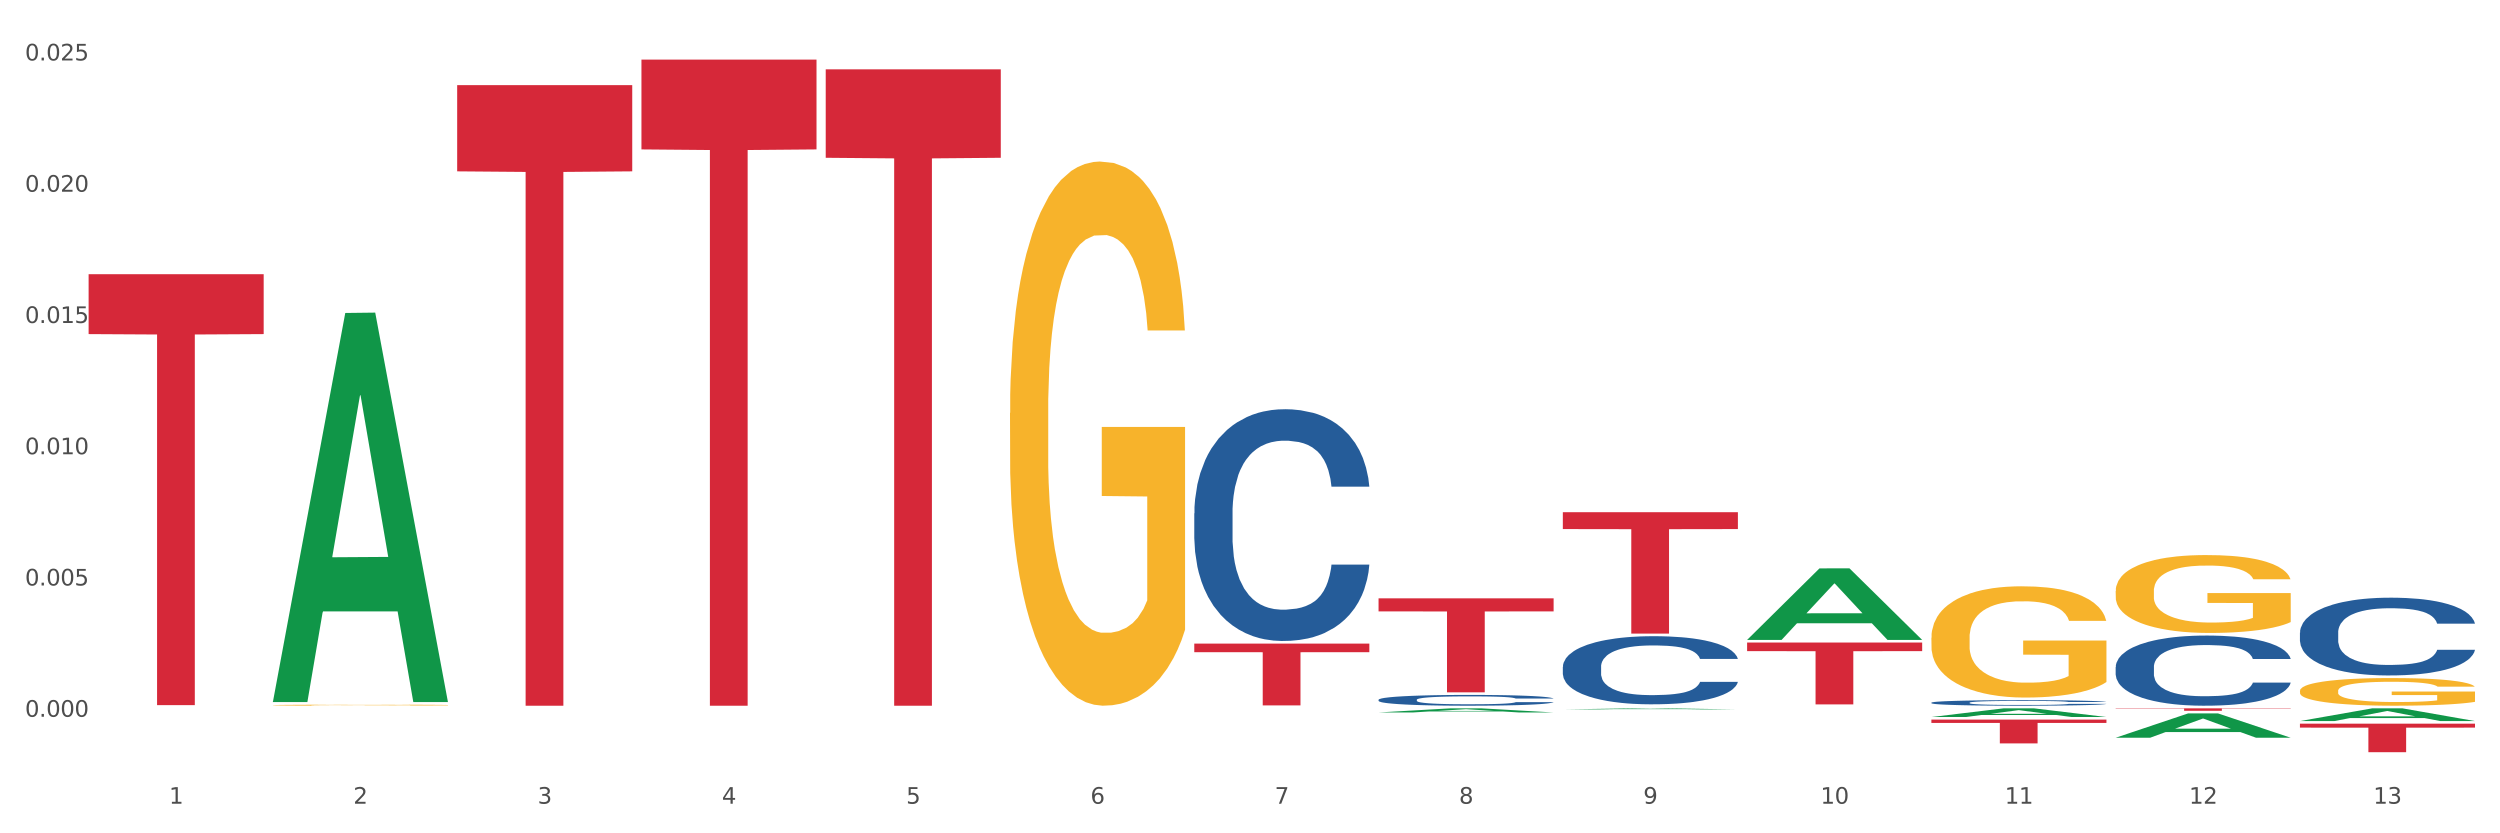 <?xml version="1.0" encoding="utf-8" standalone="no"?>
<!DOCTYPE svg PUBLIC "-//W3C//DTD SVG 1.1//EN"
  "http://www.w3.org/Graphics/SVG/1.1/DTD/svg11.dtd">
<svg xmlns:xlink="http://www.w3.org/1999/xlink" width="1080pt" height="360pt" viewBox="0 0 1080 360" xmlns="http://www.w3.org/2000/svg" version="1.1">
 <rect x="0" y="0" width="1080" height="360" fill="#333333" stroke="none"/>
 <defs>
  <style type="text/css">*{stroke-linejoin: round; stroke-linecap: butt}</style>
 </defs>
 <g id="figure_1">
  <g id="patch_1">
   <path d="M 0 360 
L 1080 360 
L 1080 0 
L 0 0 
z
" style="fill: #ffffff; stroke: #ffffff; stroke-linejoin: miter"/>
  </g>
  <g id="axes_1">
   <g id="matplotlib.axis_1">
    <g id="xtick_1">
     <g id="text_1">
      <!-- 1 -->
      <g style="fill: #4d4d4d" transform="translate(73.043 347.204) scale(0.096 -0.096)">
       <defs>
        <path id="DejaVuSans-31" d="M 794 531 
L 1825 531 
L 1825 4091 
L 703 3866 
L 703 4441 
L 1819 4666 
L 2450 4666 
L 2450 531 
L 3481 531 
L 3481 0 
L 794 0 
L 794 531 
z
" transform="scale(0.016)"/>
       </defs>
       <use xlink:href="#DejaVuSans-31"/>
      </g>
     </g>
    </g>
    <g id="xtick_2">
     <g id="text_2">
      <!-- 2 -->
      <g style="fill: #4d4d4d" transform="translate(152.65 347.204) scale(0.096 -0.096)">
       <defs>
        <path id="DejaVuSans-32" d="M 1228 531 
L 3431 531 
L 3431 0 
L 469 0 
L 469 531 
Q 828 903 1448 1529 
Q 2069 2156 2228 2338 
Q 2531 2678 2651 2914 
Q 2772 3150 2772 3378 
Q 2772 3750 2511 3984 
Q 2250 4219 1831 4219 
Q 1534 4219 1204 4116 
Q 875 4013 500 3803 
L 500 4441 
Q 881 4594 1212 4672 
Q 1544 4750 1819 4750 
Q 2544 4750 2975 4387 
Q 3406 4025 3406 3419 
Q 3406 3131 3298 2873 
Q 3191 2616 2906 2266 
Q 2828 2175 2409 1742 
Q 1991 1309 1228 531 
z
" transform="scale(0.016)"/>
       </defs>
       <use xlink:href="#DejaVuSans-32"/>
      </g>
     </g>
    </g>
    <g id="xtick_3">
     <g id="text_3">
      <!-- 3 -->
      <g style="fill: #4d4d4d" transform="translate(232.258 347.204) scale(0.096 -0.096)">
       <defs>
        <path id="DejaVuSans-33" d="M 2597 2516 
Q 3050 2419 3304 2112 
Q 3559 1806 3559 1356 
Q 3559 666 3084 287 
Q 2609 -91 1734 -91 
Q 1441 -91 1130 -33 
Q 819 25 488 141 
L 488 750 
Q 750 597 1062 519 
Q 1375 441 1716 441 
Q 2309 441 2620 675 
Q 2931 909 2931 1356 
Q 2931 1769 2642 2001 
Q 2353 2234 1838 2234 
L 1294 2234 
L 1294 2753 
L 1863 2753 
Q 2328 2753 2575 2939 
Q 2822 3125 2822 3475 
Q 2822 3834 2567 4026 
Q 2313 4219 1838 4219 
Q 1578 4219 1281 4162 
Q 984 4106 628 3988 
L 628 4550 
Q 988 4650 1302 4700 
Q 1616 4750 1894 4750 
Q 2613 4750 3031 4423 
Q 3450 4097 3450 3541 
Q 3450 3153 3228 2886 
Q 3006 2619 2597 2516 
z
" transform="scale(0.016)"/>
       </defs>
       <use xlink:href="#DejaVuSans-33"/>
      </g>
     </g>
    </g>
    <g id="xtick_4">
     <g id="text_4">
      <!-- 4 -->
      <g style="fill: #4d4d4d" transform="translate(311.865 347.204) scale(0.096 -0.096)">
       <defs>
        <path id="DejaVuSans-34" d="M 2419 4116 
L 825 1625 
L 2419 1625 
L 2419 4116 
z
M 2253 4666 
L 3047 4666 
L 3047 1625 
L 3713 1625 
L 3713 1100 
L 3047 1100 
L 3047 0 
L 2419 0 
L 2419 1100 
L 313 1100 
L 313 1709 
L 2253 4666 
z
" transform="scale(0.016)"/>
       </defs>
       <use xlink:href="#DejaVuSans-34"/>
      </g>
     </g>
    </g>
    <g id="xtick_5">
     <g id="text_5">
      <!-- 5 -->
      <g style="fill: #4d4d4d" transform="translate(391.473 347.204) scale(0.096 -0.096)">
       <defs>
        <path id="DejaVuSans-35" d="M 691 4666 
L 3169 4666 
L 3169 4134 
L 1269 4134 
L 1269 2991 
Q 1406 3038 1543 3061 
Q 1681 3084 1819 3084 
Q 2600 3084 3056 2656 
Q 3513 2228 3513 1497 
Q 3513 744 3044 326 
Q 2575 -91 1722 -91 
Q 1428 -91 1123 -41 
Q 819 9 494 109 
L 494 744 
Q 775 591 1075 516 
Q 1375 441 1709 441 
Q 2250 441 2565 725 
Q 2881 1009 2881 1497 
Q 2881 1984 2565 2268 
Q 2250 2553 1709 2553 
Q 1456 2553 1204 2497 
Q 953 2441 691 2322 
L 691 4666 
z
" transform="scale(0.016)"/>
       </defs>
       <use xlink:href="#DejaVuSans-35"/>
      </g>
     </g>
    </g>
    <g id="xtick_6">
     <g id="text_6">
      <!-- 6 -->
      <g style="fill: #4d4d4d" transform="translate(471.08 347.204) scale(0.096 -0.096)">
       <defs>
        <path id="DejaVuSans-36" d="M 2113 2584 
Q 1688 2584 1439 2293 
Q 1191 2003 1191 1497 
Q 1191 994 1439 701 
Q 1688 409 2113 409 
Q 2538 409 2786 701 
Q 3034 994 3034 1497 
Q 3034 2003 2786 2293 
Q 2538 2584 2113 2584 
z
M 3366 4563 
L 3366 3988 
Q 3128 4100 2886 4159 
Q 2644 4219 2406 4219 
Q 1781 4219 1451 3797 
Q 1122 3375 1075 2522 
Q 1259 2794 1537 2939 
Q 1816 3084 2150 3084 
Q 2853 3084 3261 2657 
Q 3669 2231 3669 1497 
Q 3669 778 3244 343 
Q 2819 -91 2113 -91 
Q 1303 -91 875 529 
Q 447 1150 447 2328 
Q 447 3434 972 4092 
Q 1497 4750 2381 4750 
Q 2619 4750 2861 4703 
Q 3103 4656 3366 4563 
z
" transform="scale(0.016)"/>
       </defs>
       <use xlink:href="#DejaVuSans-36"/>
      </g>
     </g>
    </g>
    <g id="xtick_7">
     <g id="text_7">
      <!-- 7 -->
      <g style="fill: #4d4d4d" transform="translate(550.688 347.204) scale(0.096 -0.096)">
       <defs>
        <path id="DejaVuSans-37" d="M 525 4666 
L 3525 4666 
L 3525 4397 
L 1831 0 
L 1172 0 
L 2766 4134 
L 525 4134 
L 525 4666 
z
" transform="scale(0.016)"/>
       </defs>
       <use xlink:href="#DejaVuSans-37"/>
      </g>
     </g>
    </g>
    <g id="xtick_8">
     <g id="text_8">
      <!-- 8 -->
      <g style="fill: #4d4d4d" transform="translate(630.295 347.204) scale(0.096 -0.096)">
       <defs>
        <path id="DejaVuSans-38" d="M 2034 2216 
Q 1584 2216 1326 1975 
Q 1069 1734 1069 1313 
Q 1069 891 1326 650 
Q 1584 409 2034 409 
Q 2484 409 2743 651 
Q 3003 894 3003 1313 
Q 3003 1734 2745 1975 
Q 2488 2216 2034 2216 
z
M 1403 2484 
Q 997 2584 770 2862 
Q 544 3141 544 3541 
Q 544 4100 942 4425 
Q 1341 4750 2034 4750 
Q 2731 4750 3128 4425 
Q 3525 4100 3525 3541 
Q 3525 3141 3298 2862 
Q 3072 2584 2669 2484 
Q 3125 2378 3379 2068 
Q 3634 1759 3634 1313 
Q 3634 634 3220 271 
Q 2806 -91 2034 -91 
Q 1263 -91 848 271 
Q 434 634 434 1313 
Q 434 1759 690 2068 
Q 947 2378 1403 2484 
z
M 1172 3481 
Q 1172 3119 1398 2916 
Q 1625 2713 2034 2713 
Q 2441 2713 2670 2916 
Q 2900 3119 2900 3481 
Q 2900 3844 2670 4047 
Q 2441 4250 2034 4250 
Q 1625 4250 1398 4047 
Q 1172 3844 1172 3481 
z
" transform="scale(0.016)"/>
       </defs>
       <use xlink:href="#DejaVuSans-38"/>
      </g>
     </g>
    </g>
    <g id="xtick_9">
     <g id="text_9">
      <!-- 9 -->
      <g style="fill: #4d4d4d" transform="translate(709.902 347.204) scale(0.096 -0.096)">
       <defs>
        <path id="DejaVuSans-39" d="M 703 97 
L 703 672 
Q 941 559 1184 500 
Q 1428 441 1663 441 
Q 2288 441 2617 861 
Q 2947 1281 2994 2138 
Q 2813 1869 2534 1725 
Q 2256 1581 1919 1581 
Q 1219 1581 811 2004 
Q 403 2428 403 3163 
Q 403 3881 828 4315 
Q 1253 4750 1959 4750 
Q 2769 4750 3195 4129 
Q 3622 3509 3622 2328 
Q 3622 1225 3098 567 
Q 2575 -91 1691 -91 
Q 1453 -91 1209 -44 
Q 966 3 703 97 
z
M 1959 2075 
Q 2384 2075 2632 2365 
Q 2881 2656 2881 3163 
Q 2881 3666 2632 3958 
Q 2384 4250 1959 4250 
Q 1534 4250 1286 3958 
Q 1038 3666 1038 3163 
Q 1038 2656 1286 2365 
Q 1534 2075 1959 2075 
z
" transform="scale(0.016)"/>
       </defs>
       <use xlink:href="#DejaVuSans-39"/>
      </g>
     </g>
    </g>
    <g id="xtick_10">
     <g id="text_10">
      <!-- 10 -->
      <g style="fill: #4d4d4d" transform="translate(786.456 347.204) scale(0.096 -0.096)">
       <defs>
        <path id="DejaVuSans-30" d="M 2034 4250 
Q 1547 4250 1301 3770 
Q 1056 3291 1056 2328 
Q 1056 1369 1301 889 
Q 1547 409 2034 409 
Q 2525 409 2770 889 
Q 3016 1369 3016 2328 
Q 3016 3291 2770 3770 
Q 2525 4250 2034 4250 
z
M 2034 4750 
Q 2819 4750 3233 4129 
Q 3647 3509 3647 2328 
Q 3647 1150 3233 529 
Q 2819 -91 2034 -91 
Q 1250 -91 836 529 
Q 422 1150 422 2328 
Q 422 3509 836 4129 
Q 1250 4750 2034 4750 
z
" transform="scale(0.016)"/>
       </defs>
       <use xlink:href="#DejaVuSans-31"/>
       <use xlink:href="#DejaVuSans-30" transform="translate(63.623 0)"/>
      </g>
     </g>
    </g>
    <g id="xtick_11">
     <g id="text_11">
      <!-- 11 -->
      <g style="fill: #4d4d4d" transform="translate(866.063 347.204) scale(0.096 -0.096)">
       <use xlink:href="#DejaVuSans-31"/>
       <use xlink:href="#DejaVuSans-31" transform="translate(63.623 0)"/>
      </g>
     </g>
    </g>
    <g id="xtick_12">
     <g id="text_12">
      <!-- 12 -->
      <g style="fill: #4d4d4d" transform="translate(945.671 347.204) scale(0.096 -0.096)">
       <use xlink:href="#DejaVuSans-31"/>
       <use xlink:href="#DejaVuSans-32" transform="translate(63.623 0)"/>
      </g>
     </g>
    </g>
    <g id="xtick_13">
     <g id="text_13">
      <!-- 13 -->
      <g style="fill: #4d4d4d" transform="translate(1025.278 347.204) scale(0.096 -0.096)">
       <use xlink:href="#DejaVuSans-31"/>
       <use xlink:href="#DejaVuSans-33" transform="translate(63.623 0)"/>
      </g>
     </g>
    </g>
    <g id="xtick_14"/>
    <g id="xtick_15"/>
    <g id="xtick_16"/>
    <g id="xtick_17"/>
    <g id="xtick_18"/>
    <g id="xtick_19"/>
    <g id="xtick_20"/>
    <g id="xtick_21"/>
    <g id="xtick_22"/>
    <g id="xtick_23"/>
    <g id="xtick_24"/>
    <g id="xtick_25"/>
   </g>
   <g id="matplotlib.axis_2">
    <g id="ytick_1">
     <g id="text_14">
      <!-- 0.000 -->
      <g style="fill: #4d4d4d" transform="translate(10.8 309.637) scale(0.096 -0.096)">
       <defs>
        <path id="DejaVuSans-2e" d="M 684 794 
L 1344 794 
L 1344 0 
L 684 0 
L 684 794 
z
" transform="scale(0.016)"/>
       </defs>
       <use xlink:href="#DejaVuSans-30"/>
       <use xlink:href="#DejaVuSans-2e" transform="translate(63.623 0)"/>
       <use xlink:href="#DejaVuSans-30" transform="translate(95.41 0)"/>
       <use xlink:href="#DejaVuSans-30" transform="translate(159.033 0)"/>
       <use xlink:href="#DejaVuSans-30" transform="translate(222.656 0)"/>
      </g>
     </g>
    </g>
    <g id="ytick_2">
     <g id="text_15">
      <!-- 0.005 -->
      <g style="fill: #4d4d4d" transform="translate(10.8 252.933) scale(0.096 -0.096)">
       <use xlink:href="#DejaVuSans-30"/>
       <use xlink:href="#DejaVuSans-2e" transform="translate(63.623 0)"/>
       <use xlink:href="#DejaVuSans-30" transform="translate(95.41 0)"/>
       <use xlink:href="#DejaVuSans-30" transform="translate(159.033 0)"/>
       <use xlink:href="#DejaVuSans-35" transform="translate(222.656 0)"/>
      </g>
     </g>
    </g>
    <g id="ytick_3">
     <g id="text_16">
      <!-- 0.010 -->
      <g style="fill: #4d4d4d" transform="translate(10.8 196.229) scale(0.096 -0.096)">
       <use xlink:href="#DejaVuSans-30"/>
       <use xlink:href="#DejaVuSans-2e" transform="translate(63.623 0)"/>
       <use xlink:href="#DejaVuSans-30" transform="translate(95.41 0)"/>
       <use xlink:href="#DejaVuSans-31" transform="translate(159.033 0)"/>
       <use xlink:href="#DejaVuSans-30" transform="translate(222.656 0)"/>
      </g>
     </g>
    </g>
    <g id="ytick_4">
     <g id="text_17">
      <!-- 0.015 -->
      <g style="fill: #4d4d4d" transform="translate(10.8 139.526) scale(0.096 -0.096)">
       <use xlink:href="#DejaVuSans-30"/>
       <use xlink:href="#DejaVuSans-2e" transform="translate(63.623 0)"/>
       <use xlink:href="#DejaVuSans-30" transform="translate(95.41 0)"/>
       <use xlink:href="#DejaVuSans-31" transform="translate(159.033 0)"/>
       <use xlink:href="#DejaVuSans-35" transform="translate(222.656 0)"/>
      </g>
     </g>
    </g>
    <g id="ytick_5">
     <g id="text_18">
      <!-- 0.020 -->
      <g style="fill: #4d4d4d" transform="translate(10.8 82.822) scale(0.096 -0.096)">
       <use xlink:href="#DejaVuSans-30"/>
       <use xlink:href="#DejaVuSans-2e" transform="translate(63.623 0)"/>
       <use xlink:href="#DejaVuSans-30" transform="translate(95.41 0)"/>
       <use xlink:href="#DejaVuSans-32" transform="translate(159.033 0)"/>
       <use xlink:href="#DejaVuSans-30" transform="translate(222.656 0)"/>
      </g>
     </g>
    </g>
    <g id="ytick_6">
     <g id="text_19">
      <!-- 0.025 -->
      <g style="fill: #4d4d4d" transform="translate(10.8 26.118) scale(0.096 -0.096)">
       <use xlink:href="#DejaVuSans-30"/>
       <use xlink:href="#DejaVuSans-2e" transform="translate(63.623 0)"/>
       <use xlink:href="#DejaVuSans-30" transform="translate(95.41 0)"/>
       <use xlink:href="#DejaVuSans-32" transform="translate(159.033 0)"/>
       <use xlink:href="#DejaVuSans-35" transform="translate(222.656 0)"/>
      </g>
     </g>
    </g>
    <g id="ytick_7"/>
    <g id="ytick_8"/>
    <g id="ytick_9"/>
    <g id="ytick_10"/>
    <g id="ytick_11"/>
    <g id="ytick_12"/>
   </g>
   <g id="PolyCollection_1">
    <path d="M 117.89 302.986 
L 117.968 302.828 
L 149.155 135.204 
L 162.097 135.047 
L 193.518 303.302 
L 178.548 303.302 
L 171.765 264.121 
L 139.565 264.121 
L 139.331 264.753 
L 132.782 303.302 
L 117.89 303.302 
L 117.89 302.986 
L 143.619 240.739 
L 167.711 240.581 
L 155.782 170.909 
L 155.626 170.593 
L 155.47 171.067 
L 143.541 240.581 
L 143.619 240.739 
L 117.89 302.986 
z
" clip-path="url(#p72dd7633e5)" style="fill: #109648"/>
    <path d="M 277.105 25.759 
L 352.733 25.759 
L 352.733 64.546 
L 322.984 64.809 
L 322.984 304.868 
L 306.675 304.868 
L 306.675 64.809 
L 277.105 64.546 
L 277.105 26.022 
L 277.105 25.759 
z
" clip-path="url(#p72dd7633e5)" style="fill: #d62839"/>
    <path d="M 197.498 36.764 
L 273.125 36.764 
L 273.125 74.022 
L 243.376 74.274 
L 243.376 304.868 
L 227.068 304.868 
L 227.068 74.274 
L 197.498 74.022 
L 197.498 37.016 
L 197.498 36.764 
z
" clip-path="url(#p72dd7633e5)" style="fill: #d62839"/>
    <path d="M 38.283 118.46 
L 113.91 118.46 
L 113.91 144.329 
L 84.161 144.503 
L 84.161 304.609 
L 67.853 304.609 
L 67.853 144.503 
L 38.283 144.329 
L 38.283 118.635 
L 38.283 118.46 
z
" clip-path="url(#p72dd7633e5)" style="fill: #d62839"/>
    <path d="M 595.535 258.47 
L 671.163 258.47 
L 671.163 264.114 
L 641.413 264.152 
L 641.413 299.082 
L 625.105 299.082 
L 625.105 264.152 
L 595.535 264.114 
L 595.535 258.508 
L 595.535 258.47 
z
" clip-path="url(#p72dd7633e5)" style="fill: #d62839"/>
    <path d="M 675.143 221.272 
L 750.77 221.272 
L 750.77 228.56 
L 721.021 228.609 
L 721.021 273.714 
L 704.713 273.714 
L 704.713 228.609 
L 675.143 228.56 
L 675.143 221.321 
L 675.143 221.272 
z
" clip-path="url(#p72dd7633e5)" style="fill: #d62839"/>
    <path d="M 754.75 277.573 
L 830.378 277.573 
L 830.378 281.289 
L 800.628 281.314 
L 800.628 304.312 
L 784.32 304.312 
L 784.32 281.314 
L 754.75 281.289 
L 754.75 277.598 
L 754.75 277.573 
z
" clip-path="url(#p72dd7633e5)" style="fill: #d62839"/>
    <path d="M 834.358 310.879 
L 909.985 310.879 
L 909.985 312.305 
L 880.236 312.314 
L 880.236 321.141 
L 863.928 321.141 
L 863.928 312.314 
L 834.358 312.305 
L 834.358 310.888 
L 834.358 310.879 
z
" clip-path="url(#p72dd7633e5)" style="fill: #d62839"/>
    <path d="M 913.965 305.989 
L 989.593 305.989 
L 989.593 306.14 
L 959.843 306.141 
L 959.843 307.07 
L 943.535 307.07 
L 943.535 306.141 
L 913.965 306.14 
L 913.965 305.99 
L 913.965 305.989 
z
" clip-path="url(#p72dd7633e5)" style="fill: #d62839"/>
    <path d="M 993.573 312.623 
L 1069.2 312.623 
L 1069.2 314.336 
L 1039.451 314.347 
L 1039.451 324.95 
L 1023.143 324.95 
L 1023.143 314.347 
L 993.573 314.336 
L 993.573 312.634 
L 993.573 312.623 
z
" clip-path="url(#p72dd7633e5)" style="fill: #d62839"/>
    <path d="M 993.573 298.441 
L 993.662 298.43 
L 993.662 298.037 
L 993.841 297.699 
L 994.734 296.88 
L 996.073 296.204 
L 997.055 295.844 
L 998.037 295.549 
L 999.198 295.254 
L 1000.627 294.949 
L 1003.216 294.501 
L 1004.823 294.272 
L 1006.788 294.032 
L 1010.359 293.683 
L 1012.948 293.487 
L 1015.627 293.323 
L 1020.002 293.126 
L 1022.859 293.039 
L 1025.895 292.974 
L 1029.556 292.93 
L 1032.324 292.919 
L 1038.396 292.952 
L 1043.574 293.05 
L 1046.074 293.126 
L 1049.289 293.257 
L 1050.985 293.345 
L 1053.753 293.519 
L 1056.61 293.748 
L 1058.575 293.945 
L 1061.521 294.316 
L 1063.753 294.687 
L 1065.807 295.145 
L 1066.879 295.462 
L 1067.682 295.756 
L 1068.396 296.095 
L 1069.111 296.629 
L 1053.039 296.629 
L 1052.414 296.247 
L 1051.432 295.887 
L 1050.003 295.538 
L 1048.753 295.32 
L 1046.61 295.047 
L 1044.646 294.872 
L 1042.592 294.741 
L 1040.092 294.632 
L 1038.128 294.578 
L 1035.36 294.534 
L 1029.913 294.545 
L 1026.252 294.632 
L 1023.752 294.741 
L 1022.145 294.84 
L 1020.717 294.949 
L 1019.109 295.102 
L 1017.234 295.331 
L 1015.895 295.538 
L 1014.556 295.8 
L 1013.484 296.062 
L 1012.502 296.367 
L 1011.698 296.695 
L 1011.073 297.033 
L 1010.538 297.448 
L 1010.091 298.135 
L 1010.091 299.63 
L 1010.27 299.969 
L 1010.716 300.416 
L 1011.252 300.754 
L 1012.145 301.158 
L 1012.948 301.431 
L 1014.466 301.824 
L 1016.163 302.151 
L 1017.502 302.359 
L 1018.841 302.533 
L 1021.163 302.773 
L 1023.752 302.97 
L 1025.985 303.09 
L 1029.02 303.199 
L 1031.074 303.242 
L 1032.86 303.264 
L 1037.235 303.264 
L 1040.36 303.232 
L 1043.842 303.155 
L 1046.521 303.057 
L 1048.753 302.937 
L 1051.253 302.741 
L 1052.86 302.555 
L 1052.86 300.274 
L 1033.217 300.263 
L 1033.217 298.746 
L 1069.2 298.746 
L 1069.2 303.199 
L 1067.682 303.428 
L 1065.986 303.635 
L 1064.2 303.821 
L 1061.521 304.05 
L 1058.307 304.268 
L 1055.45 304.421 
L 1052.414 304.552 
L 1048.842 304.672 
L 1044.199 304.781 
L 1041.342 304.825 
L 1037.771 304.858 
L 1033.574 304.868 
L 1029.913 304.847 
L 1026.342 304.792 
L 1022.592 304.694 
L 1018.931 304.552 
L 1016.163 304.41 
L 1013.395 304.236 
L 1010.448 304.006 
L 1008.127 303.788 
L 1006.341 303.592 
L 1004.377 303.341 
L 1002.234 303.013 
L 1000.627 302.719 
L 999.198 302.413 
L 997.68 302.02 
L 996.609 301.682 
L 995.537 301.256 
L 994.912 300.94 
L 994.198 300.449 
L 993.662 299.761 
L 993.573 298.441 
z
" clip-path="url(#p72dd7633e5)" style="fill: #f7b32b"/>
    <path d="M 913.965 255.337 
L 914.055 255.306 
L 914.055 254.2 
L 914.233 253.248 
L 915.126 250.943 
L 916.465 249.038 
L 917.448 248.023 
L 918.43 247.194 
L 919.591 246.364 
L 921.019 245.504 
L 923.609 244.244 
L 925.216 243.598 
L 927.18 242.922 
L 930.752 241.939 
L 933.341 241.386 
L 936.02 240.925 
L 940.395 240.372 
L 943.252 240.126 
L 946.288 239.941 
L 949.949 239.819 
L 952.716 239.788 
L 958.788 239.88 
L 963.967 240.157 
L 966.467 240.372 
L 969.681 240.74 
L 971.378 240.986 
L 974.146 241.478 
L 977.003 242.123 
L 978.967 242.676 
L 981.914 243.721 
L 984.146 244.766 
L 986.2 246.057 
L 987.271 246.948 
L 988.075 247.778 
L 988.789 248.73 
L 989.503 250.236 
L 973.431 250.236 
L 972.806 249.16 
L 971.824 248.146 
L 970.396 247.163 
L 969.146 246.548 
L 967.003 245.78 
L 965.038 245.288 
L 962.985 244.92 
L 960.485 244.612 
L 958.52 244.459 
L 955.752 244.336 
L 950.306 244.367 
L 946.645 244.612 
L 944.145 244.92 
L 942.538 245.196 
L 941.109 245.504 
L 939.502 245.934 
L 937.627 246.579 
L 936.287 247.163 
L 934.948 247.901 
L 933.877 248.638 
L 932.894 249.498 
L 932.091 250.42 
L 931.466 251.373 
L 930.93 252.541 
L 930.484 254.477 
L 930.484 258.687 
L 930.662 259.639 
L 931.109 260.899 
L 931.644 261.852 
L 932.537 262.989 
L 933.341 263.757 
L 934.859 264.864 
L 936.555 265.785 
L 937.895 266.369 
L 939.234 266.861 
L 941.555 267.537 
L 944.145 268.09 
L 946.377 268.428 
L 949.413 268.736 
L 951.466 268.858 
L 953.252 268.92 
L 957.627 268.92 
L 960.752 268.828 
L 964.235 268.613 
L 966.913 268.336 
L 969.146 267.998 
L 971.646 267.445 
L 973.253 266.922 
L 973.253 260.5 
L 953.609 260.469 
L 953.609 256.198 
L 989.593 256.198 
L 989.593 268.736 
L 988.075 269.381 
L 986.378 269.965 
L 984.592 270.487 
L 981.914 271.132 
L 978.699 271.747 
L 975.842 272.177 
L 972.806 272.546 
L 969.235 272.884 
L 964.592 273.191 
L 961.735 273.314 
L 958.163 273.407 
L 953.967 273.437 
L 950.306 273.376 
L 946.734 273.222 
L 942.984 272.946 
L 939.323 272.546 
L 936.555 272.147 
L 933.787 271.655 
L 930.841 271.01 
L 928.519 270.395 
L 926.734 269.842 
L 924.769 269.135 
L 922.626 268.213 
L 921.019 267.383 
L 919.591 266.523 
L 918.073 265.417 
L 917.001 264.464 
L 915.93 263.266 
L 915.305 262.374 
L 914.59 260.992 
L 914.055 259.056 
L 913.965 255.337 
z
" clip-path="url(#p72dd7633e5)" style="fill: #f7b32b"/>
    <path d="M 356.713 29.957 
L 432.34 29.957 
L 432.34 68.161 
L 402.591 68.419 
L 402.591 304.868 
L 386.283 304.868 
L 386.283 68.419 
L 356.713 68.161 
L 356.713 30.215 
L 356.713 29.957 
z
" clip-path="url(#p72dd7633e5)" style="fill: #d62839"/>
    <path d="M 436.32 178.411 
L 436.41 178.196 
L 436.41 170.467 
L 436.588 163.812 
L 437.481 147.709 
L 438.821 134.398 
L 439.803 127.313 
L 440.785 121.516 
L 441.946 115.719 
L 443.374 109.708 
L 445.964 100.905 
L 447.571 96.396 
L 449.535 91.673 
L 453.107 84.803 
L 455.696 80.938 
L 458.375 77.718 
L 462.75 73.853 
L 465.607 72.135 
L 468.643 70.847 
L 472.304 69.988 
L 475.072 69.774 
L 481.143 70.418 
L 486.322 72.35 
L 488.822 73.853 
L 492.036 76.429 
L 493.733 78.147 
L 496.501 81.582 
L 499.358 86.091 
L 501.322 89.955 
L 504.269 97.255 
L 506.501 104.555 
L 508.555 113.572 
L 509.626 119.798 
L 510.43 125.595 
L 511.144 132.251 
L 511.858 142.771 
L 495.786 142.771 
L 495.161 135.257 
L 494.179 128.172 
L 492.751 121.301 
L 491.501 117.007 
L 489.358 111.64 
L 487.393 108.205 
L 485.34 105.628 
L 482.84 103.481 
L 480.875 102.408 
L 478.107 101.549 
L 472.661 101.764 
L 469 103.481 
L 466.5 105.628 
L 464.893 107.561 
L 463.464 109.708 
L 461.857 112.713 
L 459.982 117.222 
L 458.643 121.301 
L 457.303 126.454 
L 456.232 131.607 
L 455.25 137.618 
L 454.446 144.059 
L 453.821 150.715 
L 453.285 158.874 
L 452.839 172.4 
L 452.839 201.813 
L 453.017 208.469 
L 453.464 217.272 
L 454 223.927 
L 454.892 231.871 
L 455.696 237.238 
L 457.214 244.968 
L 458.91 251.409 
L 460.25 255.488 
L 461.589 258.923 
L 463.911 263.646 
L 466.5 267.511 
L 468.732 269.873 
L 471.768 272.02 
L 473.822 272.878 
L 475.607 273.308 
L 479.982 273.308 
L 483.107 272.664 
L 486.59 271.161 
L 489.268 269.229 
L 491.501 266.867 
L 494.001 263.002 
L 495.608 259.352 
L 495.608 214.48 
L 475.964 214.266 
L 475.964 184.423 
L 511.948 184.423 
L 511.948 272.02 
L 510.43 276.528 
L 508.733 280.608 
L 506.947 284.257 
L 504.269 288.766 
L 501.054 293.06 
L 498.197 296.066 
L 495.161 298.642 
L 491.59 301.004 
L 486.947 303.151 
L 484.09 304.01 
L 480.518 304.654 
L 476.322 304.868 
L 472.661 304.439 
L 469.089 303.366 
L 465.339 301.433 
L 461.678 298.642 
L 458.91 295.851 
L 456.142 292.416 
L 453.196 287.907 
L 450.874 283.613 
L 449.089 279.749 
L 447.124 274.811 
L 444.981 268.37 
L 443.374 262.573 
L 441.946 256.561 
L 440.428 248.832 
L 439.356 242.177 
L 438.285 233.803 
L 437.66 227.577 
L 436.945 217.916 
L 436.41 204.39 
L 436.32 178.411 
z
" clip-path="url(#p72dd7633e5)" style="fill: #f7b32b"/>
    <path d="M 834.358 275.493 
L 834.447 275.449 
L 834.447 273.868 
L 834.626 272.507 
L 835.519 269.215 
L 836.858 266.493 
L 837.84 265.044 
L 838.822 263.859 
L 839.983 262.674 
L 841.412 261.445 
L 844.001 259.645 
L 845.608 258.723 
L 847.573 257.757 
L 851.144 256.352 
L 853.733 255.562 
L 856.412 254.904 
L 860.787 254.113 
L 863.644 253.762 
L 866.68 253.499 
L 870.341 253.323 
L 873.109 253.279 
L 879.181 253.411 
L 884.359 253.806 
L 886.859 254.113 
L 890.074 254.64 
L 891.77 254.991 
L 894.538 255.694 
L 897.395 256.616 
L 899.36 257.406 
L 902.306 258.899 
L 904.538 260.391 
L 906.592 262.235 
L 907.664 263.508 
L 908.467 264.693 
L 909.181 266.054 
L 909.896 268.205 
L 893.824 268.205 
L 893.199 266.669 
L 892.217 265.22 
L 890.788 263.815 
L 889.538 262.937 
L 887.395 261.84 
L 885.431 261.137 
L 883.377 260.611 
L 880.877 260.172 
L 878.913 259.952 
L 876.145 259.776 
L 870.698 259.82 
L 867.037 260.172 
L 864.537 260.611 
L 862.93 261.006 
L 861.502 261.445 
L 859.894 262.059 
L 858.019 262.981 
L 856.68 263.815 
L 855.341 264.869 
L 854.269 265.922 
L 853.287 267.152 
L 852.483 268.469 
L 851.858 269.829 
L 851.323 271.498 
L 850.876 274.263 
L 850.876 280.278 
L 851.055 281.638 
L 851.501 283.438 
L 852.037 284.799 
L 852.93 286.424 
L 853.733 287.521 
L 855.251 289.101 
L 856.948 290.418 
L 858.287 291.252 
L 859.626 291.955 
L 861.948 292.921 
L 864.537 293.711 
L 866.77 294.194 
L 869.805 294.633 
L 871.859 294.808 
L 873.645 294.896 
L 878.02 294.896 
L 881.145 294.764 
L 884.627 294.457 
L 887.306 294.062 
L 889.538 293.579 
L 892.038 292.789 
L 893.645 292.043 
L 893.645 282.868 
L 874.002 282.824 
L 874.002 276.722 
L 909.985 276.722 
L 909.985 294.633 
L 908.467 295.555 
L 906.771 296.389 
L 904.985 297.135 
L 902.306 298.057 
L 899.092 298.935 
L 896.235 299.549 
L 893.199 300.076 
L 889.627 300.559 
L 884.984 300.998 
L 882.127 301.174 
L 878.556 301.305 
L 874.359 301.349 
L 870.698 301.262 
L 867.127 301.042 
L 863.377 300.647 
L 859.716 300.076 
L 856.948 299.506 
L 854.18 298.803 
L 851.233 297.881 
L 848.912 297.003 
L 847.126 296.213 
L 845.162 295.203 
L 843.019 293.886 
L 841.412 292.701 
L 839.983 291.472 
L 838.465 289.892 
L 837.394 288.531 
L 836.322 286.819 
L 835.697 285.546 
L 834.983 283.57 
L 834.447 280.804 
L 834.358 275.493 
z
" clip-path="url(#p72dd7633e5)" style="fill: #f7b32b"/>
    <path d="M 515.928 278.03 
L 591.555 278.03 
L 591.555 281.741 
L 561.806 281.766 
L 561.806 304.731 
L 545.498 304.731 
L 545.498 281.766 
L 515.928 281.741 
L 515.928 278.055 
L 515.928 278.03 
z
" clip-path="url(#p72dd7633e5)" style="fill: #d62839"/>
    <path d="M 595.535 307.782 
L 595.613 307.78 
L 626.8 305.991 
L 639.742 305.989 
L 671.163 307.785 
L 656.193 307.785 
L 649.41 307.367 
L 617.21 307.367 
L 616.976 307.374 
L 610.427 307.785 
L 595.535 307.785 
L 595.535 307.782 
L 621.264 307.117 
L 645.356 307.116 
L 633.427 306.372 
L 633.271 306.369 
L 633.115 306.374 
L 621.186 307.116 
L 621.264 307.117 
L 595.535 307.782 
z
" clip-path="url(#p72dd7633e5)" style="fill: #109648"/>
    <path d="M 675.143 306.47 
L 675.221 306.469 
L 706.407 305.99 
L 719.35 305.989 
L 750.77 306.471 
L 735.801 306.471 
L 729.017 306.359 
L 696.817 306.359 
L 696.584 306.361 
L 690.034 306.471 
L 675.143 306.471 
L 675.143 306.47 
L 700.872 306.292 
L 724.963 306.291 
L 713.034 306.092 
L 712.879 306.091 
L 712.723 306.092 
L 700.794 306.291 
L 700.872 306.292 
L 675.143 306.47 
z
" clip-path="url(#p72dd7633e5)" style="fill: #109648"/>
    <path d="M 754.75 276.394 
L 754.828 276.365 
L 786.015 245.542 
L 798.957 245.513 
L 830.378 276.452 
L 815.408 276.452 
L 808.625 269.247 
L 776.425 269.247 
L 776.191 269.364 
L 769.642 276.452 
L 754.75 276.452 
L 754.75 276.394 
L 780.479 264.948 
L 804.571 264.919 
L 792.642 252.107 
L 792.486 252.049 
L 792.33 252.136 
L 780.401 264.919 
L 780.479 264.948 
L 754.75 276.394 
z
" clip-path="url(#p72dd7633e5)" style="fill: #109648"/>
    <path d="M 834.358 309.751 
L 834.436 309.747 
L 865.622 305.993 
L 878.565 305.989 
L 909.985 309.758 
L 895.016 309.758 
L 888.232 308.88 
L 856.032 308.88 
L 855.799 308.894 
L 849.249 309.758 
L 834.358 309.758 
L 834.358 309.751 
L 860.087 308.357 
L 884.178 308.353 
L 872.249 306.793 
L 872.093 306.786 
L 871.938 306.796 
L 860.009 308.353 
L 860.087 308.357 
L 834.358 309.751 
z
" clip-path="url(#p72dd7633e5)" style="fill: #109648"/>
    <path d="M 913.965 318.687 
L 914.043 318.677 
L 945.23 308.201 
L 958.172 308.191 
L 989.593 318.706 
L 974.623 318.706 
L 967.84 316.258 
L 935.64 316.258 
L 935.406 316.297 
L 928.857 318.706 
L 913.965 318.706 
L 913.965 318.687 
L 939.694 314.797 
L 963.786 314.787 
L 951.857 310.433 
L 951.701 310.413 
L 951.545 310.442 
L 939.616 314.787 
L 939.694 314.797 
L 913.965 318.687 
z
" clip-path="url(#p72dd7633e5)" style="fill: #109648"/>
    <path d="M 993.573 273.295 
L 993.662 273.265 
L 993.662 272.405 
L 993.93 271.239 
L 994.914 269.091 
L 996.165 267.465 
L 998.311 265.563 
L 999.473 264.765 
L 1000.993 263.875 
L 1004.121 262.433 
L 1007.697 261.205 
L 1010.2 260.53 
L 1012.077 260.101 
L 1016.279 259.334 
L 1018.693 258.996 
L 1021.196 258.72 
L 1023.341 258.536 
L 1026.917 258.321 
L 1029.777 258.229 
L 1033.085 258.198 
L 1035.856 258.229 
L 1039.521 258.352 
L 1044.885 258.72 
L 1046.941 258.935 
L 1049.712 259.303 
L 1052.573 259.794 
L 1054.897 260.285 
L 1057.579 260.991 
L 1060.35 261.911 
L 1063.032 263.077 
L 1064.909 264.151 
L 1066.429 265.287 
L 1067.77 266.667 
L 1068.753 268.171 
L 1069.2 269.429 
L 1052.841 269.429 
L 1052.394 268.294 
L 1051.5 267.066 
L 1050.606 266.238 
L 1049.623 265.563 
L 1048.103 264.796 
L 1046.762 264.305 
L 1044.527 263.722 
L 1042.471 263.353 
L 1040.773 263.139 
L 1038.717 262.954 
L 1034.336 262.77 
L 1031.208 262.77 
L 1029.241 262.832 
L 1026.827 262.985 
L 1024.771 263.2 
L 1022.358 263.568 
L 1020.48 263.967 
L 1018.603 264.489 
L 1017.53 264.857 
L 1015.921 265.532 
L 1014.849 266.084 
L 1013.418 267.036 
L 1012.614 267.711 
L 1011.183 269.46 
L 1010.558 270.748 
L 1010.29 271.638 
L 1010.111 272.62 
L 1010.111 277.407 
L 1010.647 279.555 
L 1011.094 280.475 
L 1011.809 281.519 
L 1013.15 282.869 
L 1015.117 284.188 
L 1017.173 285.14 
L 1018.871 285.723 
L 1020.48 286.152 
L 1022.089 286.49 
L 1024.056 286.797 
L 1025.665 286.981 
L 1028.079 287.165 
L 1030.939 287.257 
L 1033.174 287.257 
L 1037.733 287.103 
L 1039.789 286.95 
L 1041.756 286.735 
L 1043.902 286.398 
L 1045.6 286.029 
L 1046.583 285.753 
L 1048.192 285.17 
L 1049.444 284.557 
L 1050.517 283.851 
L 1051.232 283.237 
L 1052.036 282.317 
L 1052.662 281.273 
L 1052.841 280.721 
L 1069.2 280.721 
L 1068.842 281.826 
L 1068.217 282.9 
L 1066.965 284.342 
L 1065.982 285.17 
L 1064.462 286.183 
L 1062.853 287.042 
L 1060.618 287.993 
L 1058.562 288.699 
L 1056.417 289.313 
L 1054.092 289.865 
L 1049.891 290.632 
L 1048.371 290.847 
L 1045.153 291.215 
L 1042.65 291.43 
L 1038.985 291.645 
L 1035.23 291.767 
L 1031.297 291.798 
L 1027.811 291.737 
L 1023.967 291.553 
L 1021.553 291.369 
L 1018.871 291.092 
L 1015.743 290.663 
L 1012.793 290.141 
L 1010.021 289.527 
L 1007.429 288.822 
L 1005.015 288.024 
L 1001.887 286.704 
L 999.562 285.416 
L 997.864 284.219 
L 996.702 283.206 
L 995.54 281.918 
L 994.914 281.028 
L 993.93 278.88 
L 993.573 276.885 
L 993.573 273.295 
z
" clip-path="url(#p72dd7633e5)" style="fill: #255c99"/>
    <path d="M 913.965 288.177 
L 914.055 288.149 
L 914.055 287.374 
L 914.323 286.322 
L 915.306 284.385 
L 916.558 282.918 
L 918.703 281.202 
L 919.865 280.482 
L 921.385 279.679 
L 924.514 278.378 
L 928.09 277.271 
L 930.593 276.662 
L 932.47 276.274 
L 936.671 275.582 
L 939.085 275.278 
L 941.588 275.029 
L 943.734 274.863 
L 947.309 274.669 
L 950.17 274.586 
L 953.477 274.558 
L 956.249 274.586 
L 959.914 274.697 
L 965.277 275.029 
L 967.333 275.223 
L 970.105 275.555 
L 972.965 275.998 
L 975.29 276.44 
L 977.971 277.077 
L 980.743 277.908 
L 983.424 278.959 
L 985.302 279.928 
L 986.821 280.952 
L 988.162 282.198 
L 989.146 283.554 
L 989.593 284.689 
L 973.233 284.689 
L 972.786 283.665 
L 971.893 282.558 
L 970.999 281.811 
L 970.015 281.202 
L 968.496 280.51 
L 967.155 280.067 
L 964.92 279.541 
L 962.864 279.209 
L 961.165 279.015 
L 959.109 278.849 
L 954.729 278.683 
L 951.6 278.683 
L 949.634 278.738 
L 947.22 278.876 
L 945.164 279.07 
L 942.75 279.402 
L 940.873 279.762 
L 938.996 280.233 
L 937.923 280.565 
L 936.314 281.174 
L 935.241 281.672 
L 933.811 282.53 
L 933.006 283.139 
L 931.576 284.717 
L 930.95 285.88 
L 930.682 286.682 
L 930.503 287.568 
L 930.503 291.886 
L 931.04 293.824 
L 931.487 294.654 
L 932.202 295.595 
L 933.543 296.813 
L 935.509 298.004 
L 937.565 298.862 
L 939.264 299.388 
L 940.873 299.775 
L 942.482 300.08 
L 944.449 300.357 
L 946.058 300.523 
L 948.471 300.689 
L 951.332 300.772 
L 953.567 300.772 
L 958.126 300.633 
L 960.182 300.495 
L 962.149 300.301 
L 964.294 299.997 
L 965.993 299.665 
L 966.976 299.415 
L 968.585 298.889 
L 969.836 298.336 
L 970.909 297.699 
L 971.624 297.146 
L 972.429 296.315 
L 973.055 295.374 
L 973.233 294.876 
L 989.593 294.876 
L 989.235 295.872 
L 988.609 296.841 
L 987.358 298.142 
L 986.374 298.889 
L 984.855 299.803 
L 983.246 300.578 
L 981.011 301.436 
L 978.955 302.073 
L 976.809 302.626 
L 974.485 303.125 
L 970.283 303.817 
L 968.764 304.01 
L 965.546 304.343 
L 963.043 304.536 
L 959.377 304.73 
L 955.623 304.841 
L 951.69 304.868 
L 948.203 304.813 
L 944.359 304.647 
L 941.946 304.481 
L 939.264 304.232 
L 936.135 303.844 
L 933.185 303.374 
L 930.414 302.82 
L 927.821 302.183 
L 925.408 301.464 
L 922.279 300.274 
L 919.955 299.111 
L 918.256 298.031 
L 917.094 297.118 
L 915.932 295.955 
L 915.306 295.153 
L 914.323 293.215 
L 913.965 291.416 
L 913.965 288.177 
z
" clip-path="url(#p72dd7633e5)" style="fill: #255c99"/>
    <path d="M 834.358 303.548 
L 834.447 303.546 
L 834.447 303.484 
L 834.715 303.401 
L 835.699 303.248 
L 836.95 303.132 
L 839.096 302.996 
L 840.258 302.939 
L 841.778 302.875 
L 844.906 302.773 
L 848.482 302.685 
L 850.985 302.637 
L 852.862 302.606 
L 857.064 302.551 
L 859.478 302.527 
L 861.981 302.507 
L 864.126 302.494 
L 867.702 302.479 
L 870.562 302.472 
L 873.87 302.47 
L 876.641 302.472 
L 880.306 302.481 
L 885.67 302.507 
L 887.726 302.523 
L 890.497 302.549 
L 893.358 302.584 
L 895.682 302.619 
L 898.364 302.67 
L 901.135 302.735 
L 903.817 302.818 
L 905.694 302.895 
L 907.214 302.976 
L 908.555 303.075 
L 909.538 303.182 
L 909.985 303.272 
L 893.626 303.272 
L 893.179 303.191 
L 892.285 303.103 
L 891.391 303.044 
L 890.408 302.996 
L 888.888 302.941 
L 887.547 302.906 
L 885.312 302.864 
L 883.256 302.838 
L 881.558 302.823 
L 879.502 302.81 
L 875.121 302.797 
L 871.993 302.797 
L 870.026 302.801 
L 867.612 302.812 
L 865.556 302.827 
L 863.143 302.854 
L 861.265 302.882 
L 859.388 302.919 
L 858.315 302.946 
L 856.706 302.994 
L 855.634 303.033 
L 854.203 303.101 
L 853.399 303.149 
L 851.968 303.274 
L 851.343 303.366 
L 851.075 303.43 
L 850.896 303.5 
L 850.896 303.841 
L 851.432 303.995 
L 851.879 304.06 
L 852.594 304.135 
L 853.935 304.231 
L 855.902 304.325 
L 857.958 304.393 
L 859.656 304.435 
L 861.265 304.465 
L 862.875 304.49 
L 864.841 304.511 
L 866.45 304.525 
L 868.864 304.538 
L 871.724 304.544 
L 873.959 304.544 
L 878.518 304.533 
L 880.574 304.522 
L 882.541 304.507 
L 884.687 304.483 
L 886.385 304.457 
L 887.368 304.437 
L 888.977 304.395 
L 890.229 304.352 
L 891.302 304.301 
L 892.017 304.257 
L 892.821 304.192 
L 893.447 304.117 
L 893.626 304.078 
L 909.985 304.078 
L 909.627 304.157 
L 909.002 304.233 
L 907.75 304.336 
L 906.767 304.395 
L 905.247 304.468 
L 903.638 304.529 
L 901.403 304.597 
L 899.347 304.647 
L 897.202 304.691 
L 894.877 304.731 
L 890.676 304.785 
L 889.156 304.801 
L 885.938 304.827 
L 883.435 304.842 
L 879.77 304.858 
L 876.015 304.866 
L 872.082 304.868 
L 868.596 304.864 
L 864.752 304.851 
L 862.338 304.838 
L 859.656 304.818 
L 856.528 304.787 
L 853.578 304.75 
L 850.806 304.706 
L 848.214 304.656 
L 845.8 304.599 
L 842.672 304.505 
L 840.347 304.413 
L 838.649 304.328 
L 837.487 304.255 
L 836.325 304.163 
L 835.699 304.1 
L 834.715 303.946 
L 834.358 303.804 
L 834.358 303.548 
z
" clip-path="url(#p72dd7633e5)" style="fill: #255c99"/>
    <path d="M 675.143 288.059 
L 675.232 288.033 
L 675.232 287.28 
L 675.5 286.259 
L 676.484 284.377 
L 677.735 282.953 
L 679.881 281.286 
L 681.043 280.587 
L 682.563 279.808 
L 685.691 278.544 
L 689.267 277.469 
L 691.77 276.878 
L 693.647 276.502 
L 697.849 275.83 
L 700.263 275.534 
L 702.766 275.292 
L 704.911 275.131 
L 708.487 274.943 
L 711.347 274.862 
L 714.655 274.835 
L 717.426 274.862 
L 721.091 274.97 
L 726.455 275.292 
L 728.511 275.48 
L 731.282 275.803 
L 734.143 276.233 
L 736.467 276.663 
L 739.149 277.281 
L 741.92 278.088 
L 744.602 279.109 
L 746.479 280.05 
L 747.999 281.044 
L 749.34 282.254 
L 750.323 283.571 
L 750.77 284.673 
L 734.411 284.673 
L 733.964 283.678 
L 733.07 282.603 
L 732.176 281.877 
L 731.193 281.286 
L 729.673 280.614 
L 728.332 280.184 
L 726.097 279.673 
L 724.041 279.351 
L 722.343 279.163 
L 720.287 279.001 
L 715.906 278.84 
L 712.778 278.84 
L 710.811 278.894 
L 708.397 279.028 
L 706.341 279.216 
L 703.928 279.539 
L 702.05 279.888 
L 700.173 280.345 
L 699.1 280.668 
L 697.491 281.259 
L 696.419 281.743 
L 694.988 282.576 
L 694.184 283.168 
L 692.753 284.7 
L 692.128 285.829 
L 691.86 286.608 
L 691.681 287.468 
L 691.681 291.661 
L 692.217 293.543 
L 692.664 294.349 
L 693.379 295.263 
L 694.72 296.445 
L 696.687 297.601 
L 698.743 298.434 
L 700.441 298.945 
L 702.05 299.321 
L 703.66 299.617 
L 705.626 299.886 
L 707.235 300.047 
L 709.649 300.208 
L 712.51 300.289 
L 714.744 300.289 
L 719.303 300.155 
L 721.359 300.02 
L 723.326 299.832 
L 725.472 299.536 
L 727.17 299.214 
L 728.153 298.972 
L 729.763 298.461 
L 731.014 297.924 
L 732.087 297.306 
L 732.802 296.768 
L 733.606 295.962 
L 734.232 295.048 
L 734.411 294.564 
L 750.77 294.564 
L 750.412 295.532 
L 749.787 296.472 
L 748.535 297.736 
L 747.552 298.461 
L 746.032 299.348 
L 744.423 300.101 
L 742.188 300.934 
L 740.132 301.552 
L 737.987 302.09 
L 735.662 302.574 
L 731.461 303.246 
L 729.941 303.434 
L 726.723 303.756 
L 724.22 303.944 
L 720.555 304.133 
L 716.8 304.24 
L 712.867 304.267 
L 709.381 304.213 
L 705.537 304.052 
L 703.123 303.891 
L 700.441 303.649 
L 697.313 303.273 
L 694.363 302.816 
L 691.591 302.278 
L 688.999 301.66 
L 686.585 300.961 
L 683.457 299.805 
L 681.132 298.676 
L 679.434 297.628 
L 678.272 296.741 
L 677.11 295.612 
L 676.484 294.833 
L 675.5 292.951 
L 675.143 291.204 
L 675.143 288.059 
z
" clip-path="url(#p72dd7633e5)" style="fill: #255c99"/>
    <path d="M 993.573 311.492 
L 993.651 311.486 
L 1024.837 305.995 
L 1037.78 305.989 
L 1069.2 311.502 
L 1054.231 311.502 
L 1047.447 310.218 
L 1015.247 310.218 
L 1015.014 310.239 
L 1008.464 311.502 
L 993.573 311.502 
L 993.573 311.492 
L 1019.302 309.452 
L 1043.393 309.447 
L 1031.464 307.164 
L 1031.308 307.154 
L 1031.153 307.17 
L 1019.224 309.447 
L 1019.302 309.452 
L 993.573 311.492 
z
" clip-path="url(#p72dd7633e5)" style="fill: #109648"/>
    <path d="M 117.89 304.629 
L 117.98 304.628 
L 117.98 304.614 
L 118.158 304.601 
L 119.051 304.57 
L 120.391 304.545 
L 121.373 304.532 
L 122.355 304.521 
L 123.516 304.51 
L 124.944 304.498 
L 127.534 304.482 
L 129.141 304.473 
L 131.105 304.464 
L 134.677 304.451 
L 137.266 304.444 
L 139.945 304.438 
L 144.32 304.43 
L 147.177 304.427 
L 150.213 304.425 
L 153.874 304.423 
L 156.642 304.423 
L 162.713 304.424 
L 167.892 304.428 
L 170.392 304.43 
L 173.606 304.435 
L 175.303 304.439 
L 178.071 304.445 
L 180.928 304.454 
L 182.892 304.461 
L 185.839 304.475 
L 188.071 304.489 
L 190.125 304.506 
L 191.196 304.518 
L 192 304.529 
L 192.714 304.541 
L 193.428 304.561 
L 177.356 304.561 
L 176.731 304.547 
L 175.749 304.533 
L 174.321 304.52 
L 173.071 304.512 
L 170.928 304.502 
L 168.963 304.496 
L 166.91 304.491 
L 164.41 304.487 
L 162.445 304.485 
L 159.677 304.483 
L 154.231 304.483 
L 150.57 304.487 
L 148.07 304.491 
L 146.463 304.494 
L 145.034 304.498 
L 143.427 304.504 
L 141.552 304.513 
L 140.213 304.52 
L 138.873 304.53 
L 137.802 304.54 
L 136.82 304.551 
L 136.016 304.564 
L 135.391 304.576 
L 134.855 304.592 
L 134.409 304.617 
L 134.409 304.673 
L 134.587 304.686 
L 135.034 304.702 
L 135.57 304.715 
L 136.462 304.73 
L 137.266 304.74 
L 138.784 304.755 
L 140.48 304.767 
L 141.82 304.775 
L 143.159 304.781 
L 145.481 304.79 
L 148.07 304.798 
L 150.302 304.802 
L 153.338 304.806 
L 155.392 304.808 
L 157.177 304.809 
L 161.552 304.809 
L 164.678 304.807 
L 168.16 304.805 
L 170.838 304.801 
L 173.071 304.796 
L 175.571 304.789 
L 177.178 304.782 
L 177.178 304.697 
L 157.534 304.697 
L 157.534 304.64 
L 193.518 304.64 
L 193.518 304.806 
L 192 304.815 
L 190.303 304.822 
L 188.517 304.829 
L 185.839 304.838 
L 182.624 304.846 
L 179.767 304.852 
L 176.731 304.857 
L 173.16 304.861 
L 168.517 304.865 
L 165.66 304.867 
L 162.088 304.868 
L 157.892 304.868 
L 154.231 304.868 
L 150.659 304.866 
L 146.909 304.862 
L 143.248 304.857 
L 140.48 304.851 
L 137.712 304.845 
L 134.766 304.836 
L 132.444 304.828 
L 130.659 304.821 
L 128.694 304.811 
L 126.551 304.799 
L 124.944 304.788 
L 123.516 304.777 
L 121.998 304.762 
L 120.926 304.75 
L 119.855 304.734 
L 119.23 304.722 
L 118.516 304.704 
L 117.98 304.678 
L 117.89 304.629 
z
" clip-path="url(#p72dd7633e5)" style="fill: #f7b32b"/>
    <path d="M 515.928 221.771 
L 516.017 221.679 
L 516.017 219.119 
L 516.286 215.644 
L 517.269 209.244 
L 518.52 204.397 
L 520.666 198.728 
L 521.828 196.351 
L 523.348 193.699 
L 526.476 189.401 
L 530.052 185.744 
L 532.555 183.732 
L 534.432 182.452 
L 538.634 180.166 
L 541.048 179.16 
L 543.551 178.337 
L 545.696 177.788 
L 549.272 177.148 
L 552.132 176.874 
L 555.44 176.783 
L 558.211 176.874 
L 561.876 177.24 
L 567.24 178.337 
L 569.296 178.977 
L 572.067 180.074 
L 574.928 181.537 
L 577.252 183 
L 579.934 185.104 
L 582.705 187.847 
L 585.387 191.321 
L 587.264 194.522 
L 588.784 197.905 
L 590.125 202.02 
L 591.108 206.5 
L 591.555 210.249 
L 575.196 210.249 
L 574.749 206.866 
L 573.855 203.209 
L 572.961 200.74 
L 571.978 198.728 
L 570.458 196.442 
L 569.117 194.979 
L 566.882 193.242 
L 564.826 192.144 
L 563.128 191.504 
L 561.072 190.956 
L 556.691 190.407 
L 553.563 190.407 
L 551.596 190.59 
L 549.182 191.047 
L 547.126 191.687 
L 544.713 192.785 
L 542.835 193.973 
L 540.958 195.528 
L 539.885 196.625 
L 538.276 198.637 
L 537.204 200.283 
L 535.773 203.117 
L 534.969 205.129 
L 533.539 210.341 
L 532.913 214.181 
L 532.645 216.833 
L 532.466 219.759 
L 532.466 234.024 
L 533.002 240.425 
L 533.449 243.168 
L 534.164 246.277 
L 535.505 250.3 
L 537.472 254.232 
L 539.528 257.067 
L 541.226 258.804 
L 542.835 260.084 
L 544.445 261.09 
L 546.411 262.004 
L 548.02 262.553 
L 550.434 263.102 
L 553.295 263.376 
L 555.529 263.376 
L 560.088 262.919 
L 562.145 262.462 
L 564.111 261.821 
L 566.257 260.816 
L 567.955 259.718 
L 568.938 258.895 
L 570.548 257.158 
L 571.799 255.329 
L 572.872 253.226 
L 573.587 251.397 
L 574.391 248.654 
L 575.017 245.545 
L 575.196 243.899 
L 591.555 243.899 
L 591.197 247.191 
L 590.572 250.391 
L 589.32 254.689 
L 588.337 257.158 
L 586.817 260.176 
L 585.208 262.736 
L 582.973 265.57 
L 580.917 267.674 
L 578.772 269.502 
L 576.448 271.148 
L 572.246 273.434 
L 570.726 274.074 
L 567.508 275.172 
L 565.005 275.812 
L 561.34 276.452 
L 557.585 276.818 
L 553.652 276.909 
L 550.166 276.726 
L 546.322 276.177 
L 543.908 275.629 
L 541.226 274.806 
L 538.098 273.526 
L 535.148 271.971 
L 532.376 270.142 
L 529.784 268.039 
L 527.37 265.662 
L 524.242 261.73 
L 521.917 257.89 
L 520.219 254.323 
L 519.057 251.306 
L 517.895 247.465 
L 517.269 244.814 
L 516.286 238.413 
L 515.928 232.469 
L 515.928 221.771 
z
" clip-path="url(#p72dd7633e5)" style="fill: #255c99"/>
    <path d="M 595.535 302.299 
L 595.625 302.295 
L 595.625 302.176 
L 595.893 302.014 
L 596.876 301.715 
L 598.128 301.49 
L 600.273 301.225 
L 601.435 301.115 
L 602.955 300.991 
L 606.084 300.791 
L 609.66 300.62 
L 612.163 300.527 
L 614.04 300.467 
L 618.241 300.36 
L 620.655 300.314 
L 623.158 300.275 
L 625.304 300.25 
L 628.879 300.22 
L 631.74 300.207 
L 635.047 300.203 
L 637.819 300.207 
L 641.484 300.224 
L 646.847 300.275 
L 648.904 300.305 
L 651.675 300.356 
L 654.535 300.424 
L 656.86 300.493 
L 659.541 300.591 
L 662.313 300.718 
L 664.994 300.88 
L 666.872 301.029 
L 668.391 301.187 
L 669.732 301.379 
L 670.716 301.588 
L 671.163 301.762 
L 654.803 301.762 
L 654.357 301.605 
L 653.463 301.434 
L 652.569 301.319 
L 651.585 301.225 
L 650.066 301.119 
L 648.725 301.051 
L 646.49 300.97 
L 644.434 300.919 
L 642.735 300.889 
L 640.679 300.863 
L 636.299 300.838 
L 633.17 300.838 
L 631.204 300.846 
L 628.79 300.868 
L 626.734 300.897 
L 624.32 300.948 
L 622.443 301.004 
L 620.566 301.076 
L 619.493 301.127 
L 617.884 301.221 
L 616.811 301.298 
L 615.381 301.43 
L 614.576 301.524 
L 613.146 301.767 
L 612.52 301.946 
L 612.252 302.069 
L 612.073 302.205 
L 612.073 302.87 
L 612.61 303.168 
L 613.057 303.296 
L 613.772 303.441 
L 615.113 303.629 
L 617.079 303.812 
L 619.135 303.944 
L 620.834 304.025 
L 622.443 304.084 
L 624.052 304.131 
L 626.019 304.174 
L 627.628 304.2 
L 630.041 304.225 
L 632.902 304.238 
L 635.137 304.238 
L 639.696 304.217 
L 641.752 304.195 
L 643.719 304.165 
L 645.864 304.119 
L 647.563 304.067 
L 648.546 304.029 
L 650.155 303.948 
L 651.407 303.863 
L 652.479 303.765 
L 653.194 303.68 
L 653.999 303.552 
L 654.625 303.407 
L 654.803 303.33 
L 671.163 303.33 
L 670.805 303.484 
L 670.179 303.633 
L 668.928 303.833 
L 667.944 303.948 
L 666.425 304.089 
L 664.816 304.208 
L 662.581 304.34 
L 660.525 304.438 
L 658.379 304.523 
L 656.055 304.6 
L 651.853 304.707 
L 650.334 304.736 
L 647.116 304.788 
L 644.613 304.817 
L 640.947 304.847 
L 637.193 304.864 
L 633.26 304.868 
L 629.773 304.86 
L 625.929 304.834 
L 623.516 304.809 
L 620.834 304.77 
L 617.705 304.711 
L 614.755 304.638 
L 611.984 304.553 
L 609.391 304.455 
L 606.978 304.344 
L 603.849 304.161 
L 601.525 303.982 
L 599.826 303.816 
L 598.664 303.675 
L 597.502 303.496 
L 596.876 303.373 
L 595.893 303.075 
L 595.535 302.798 
L 595.535 302.299 
z
" clip-path="url(#p72dd7633e5)" style="fill: #255c99"/>
   </g>
  </g>
 </g>
 <defs>
  <clipPath id="p72dd7633e5">
   <rect x="38.283" y="10.8" width="1030.917" height="329.109"/>
  </clipPath>
 </defs>
</svg>
